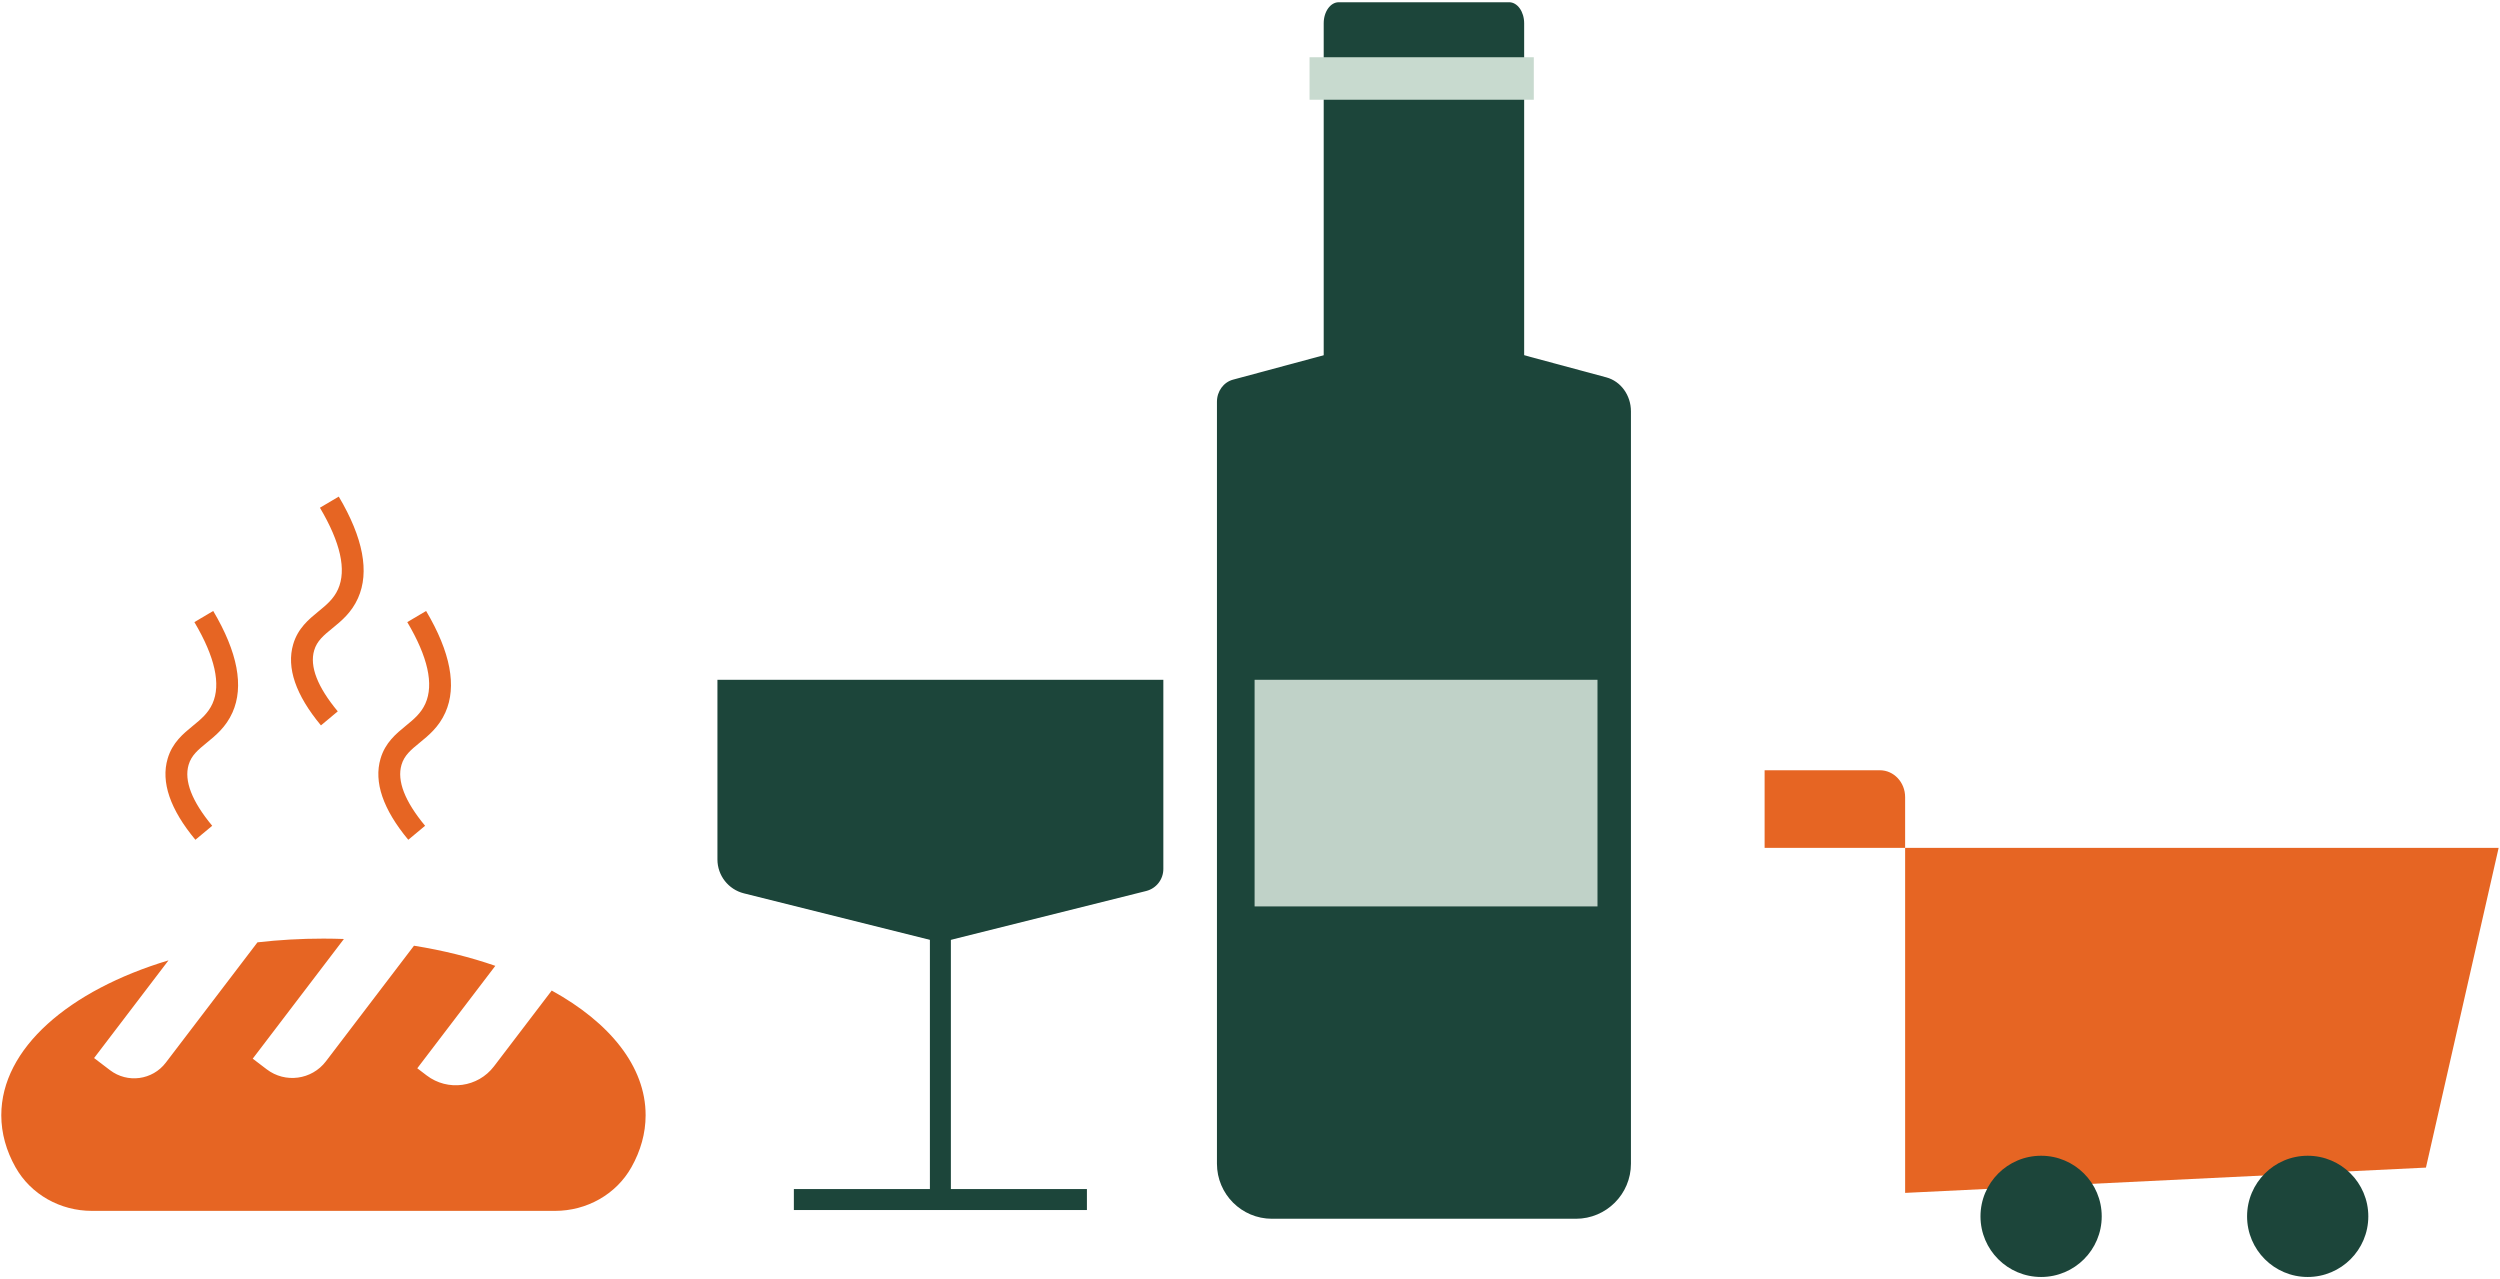 <?xml version="1.0" encoding="UTF-8"?>
<svg width="770px" height="394px" viewBox="0 0 770 394" version="1.1" xmlns="http://www.w3.org/2000/svg" xmlns:xlink="http://www.w3.org/1999/xlink">
    <title>Ziing_Food, Groceries &amp; Liquor_Illustration_Web_2022</title>
    <g id="Page-1" stroke="none" stroke-width="1" fill="none" fill-rule="evenodd">
        <g id="Ziing_Food,-Groceries-&amp;-Liquor_Illustration_Web_2022" transform="translate(0.4, 0.69)" fill-rule="nonzero">
            <g id="Group" transform="translate(220.57, 0)">
                <path d="M248.47,119.34 L248.47,6.48 C248.47,2.9 246.4,-5.68434189e-14 243.84,-5.68434189e-14 L191.36,-5.68434189e-14 C188.8,-5.68434189e-14 186.73,2.9 186.73,6.48 L186.73,117.34 C186.73,120.69 188.24,123.61 190.39,124.42 L217.59,125.99 L246.08,123.93 C247.49,123.4 248.47,121.51 248.47,119.34" id="Path" fill="#1C453A"></path>
                <path d="M153.85,123.04 L153.85,357.73 C153.85,367.1 161.44,374.69 170.81,374.69 L264.4,374.69 C273.77,374.69 281.36,367.1 281.36,357.73 L281.36,125.99 C281.36,121.05 278.24,116.74 273.79,115.54 L217.61,100.41 L158.78,116.25 C155.87,117.04 153.85,119.84 153.85,123.04" id="Path" fill="#1C453A"></path>
                <rect id="Rectangle" fill="#C0D2C8" transform="translate(218.251, 243.587) rotate(-90) translate(-218.251, -243.587) " x="183.351" y="190.782" width="69.8" height="105.61"></rect>
                <g transform="translate(0, 208.69)" fill="#1C453A">
                    <path d="M137.34,58.27 L137.34,-1.13686838e-13 L0,-1.13686838e-13 L0,55.33 C0,60.27 3.36,64.57 8.15,65.77 L68.67,80.9 L132.05,65.05 C135.16,64.27 137.34,61.48 137.34,58.27" id="Path"></path>
                    <rect id="Rectangle" x="65.44" y="58" width="6.46" height="102.08"></rect>
                    <rect id="Rectangle" x="23.54" y="156.85" width="90.26" height="6.46"></rect>
                </g>
                <rect id="Rectangle" fill="#C8DACF" x="182.37" y="16.94" width="69.07" height="13.09"></rect>
            </g>
            <path d="M169.53,304.4 L151.74,327.75 C146.79,334.24 137.52,335.5 131.02,330.55 L128.12,328.34 L152.16,296.79 C144.46,294.12 136.05,292.02 127.11,290.59 L99.98,326.2 C95.63,331.91 87.46,333.02 81.75,328.66 L77.44,325.38 L105.52,288.52 C103.44,288.45 101.34,288.4 99.23,288.4 C92.26,288.4 85.47,288.8 78.9,289.55 L50.67,326.6 C46.57,331.99 38.87,333.03 33.48,328.92 L28.58,325.19 L51.5,295.1 C20.8,304.35 0,322.24 0,342.8 C0,348.37 1.53,353.75 4.37,358.81 C9.1,367.24 18.21,372.26 27.88,372.26 L170.57,372.26 C180.23,372.26 189.35,367.24 194.08,358.81 C196.92,353.75 198.45,348.37 198.45,342.8 C198.47,327.81 187.41,314.24 169.53,304.4 Z" id="Path" fill="#E66523"></path>
            <path d="M98.45,222.73 C90.67,213.36 87.79,204.96 89.9,197.76 C91.35,192.8 94.72,190.06 97.68,187.63 C100.09,185.66 102.37,183.8 103.72,180.78 C106.37,174.86 104.49,166.42 98.14,155.69 L103.94,152.26 C111.47,164.98 113.46,175.5 109.87,183.53 C107.87,188.01 104.72,190.58 101.94,192.84 C99.31,194.99 97.23,196.68 96.36,199.64 C94.92,204.55 97.37,210.87 103.63,218.41 L98.45,222.73 Z" id="Path" fill="#E66523"></path>
            <path d="M125.35,257.96 C117.57,248.59 114.69,240.19 116.8,232.99 C118.25,228.03 121.61,225.29 124.58,222.86 C126.99,220.89 129.27,219.03 130.62,216.01 C133.27,210.09 131.39,201.64 125.04,190.92 L130.84,187.49 C138.37,200.21 140.36,210.73 136.77,218.76 C134.77,223.24 131.62,225.81 128.84,228.08 C126.21,230.23 124.13,231.92 123.26,234.88 C121.82,239.79 124.27,246.11 130.53,253.65 L125.35,257.96 Z" id="Path" fill="#E66523"></path>
            <path d="M59.78,257.96 C52,248.59 49.12,240.19 51.23,232.99 C52.68,228.03 56.04,225.29 59.01,222.86 C61.42,220.89 63.7,219.03 65.05,216.01 C67.7,210.09 65.82,201.64 59.47,190.92 L65.27,187.49 C72.8,200.21 74.79,210.73 71.2,218.76 C69.2,223.24 66.05,225.81 63.27,228.08 C60.64,230.23 58.56,231.92 57.69,234.88 C56.25,239.79 58.7,246.11 64.96,253.65 L59.78,257.96 Z" id="Path" fill="#E66523"></path>
            <g id="Group" transform="translate(543.1, 236.55)">
                <path d="M0,0 L35.5,0 C39.8,0 43.28,3.7 43.28,8.28 L43.28,23.9 L0,23.9 L0,0 Z" id="Path" fill="#E66523"></path>
                <polygon id="Path" fill="#E66523" points="43.28 23.9 226.08 23.9 203.69 122.38 43.28 130.17"></polygon>
                <circle id="Oval" fill="#1C453A" cx="85.16" cy="137.4" r="18.67"></circle>
                <circle id="Oval" fill="#1C453A" cx="167.27" cy="137.4" r="18.67"></circle>
            </g>
        </g>
    </g>
</svg>